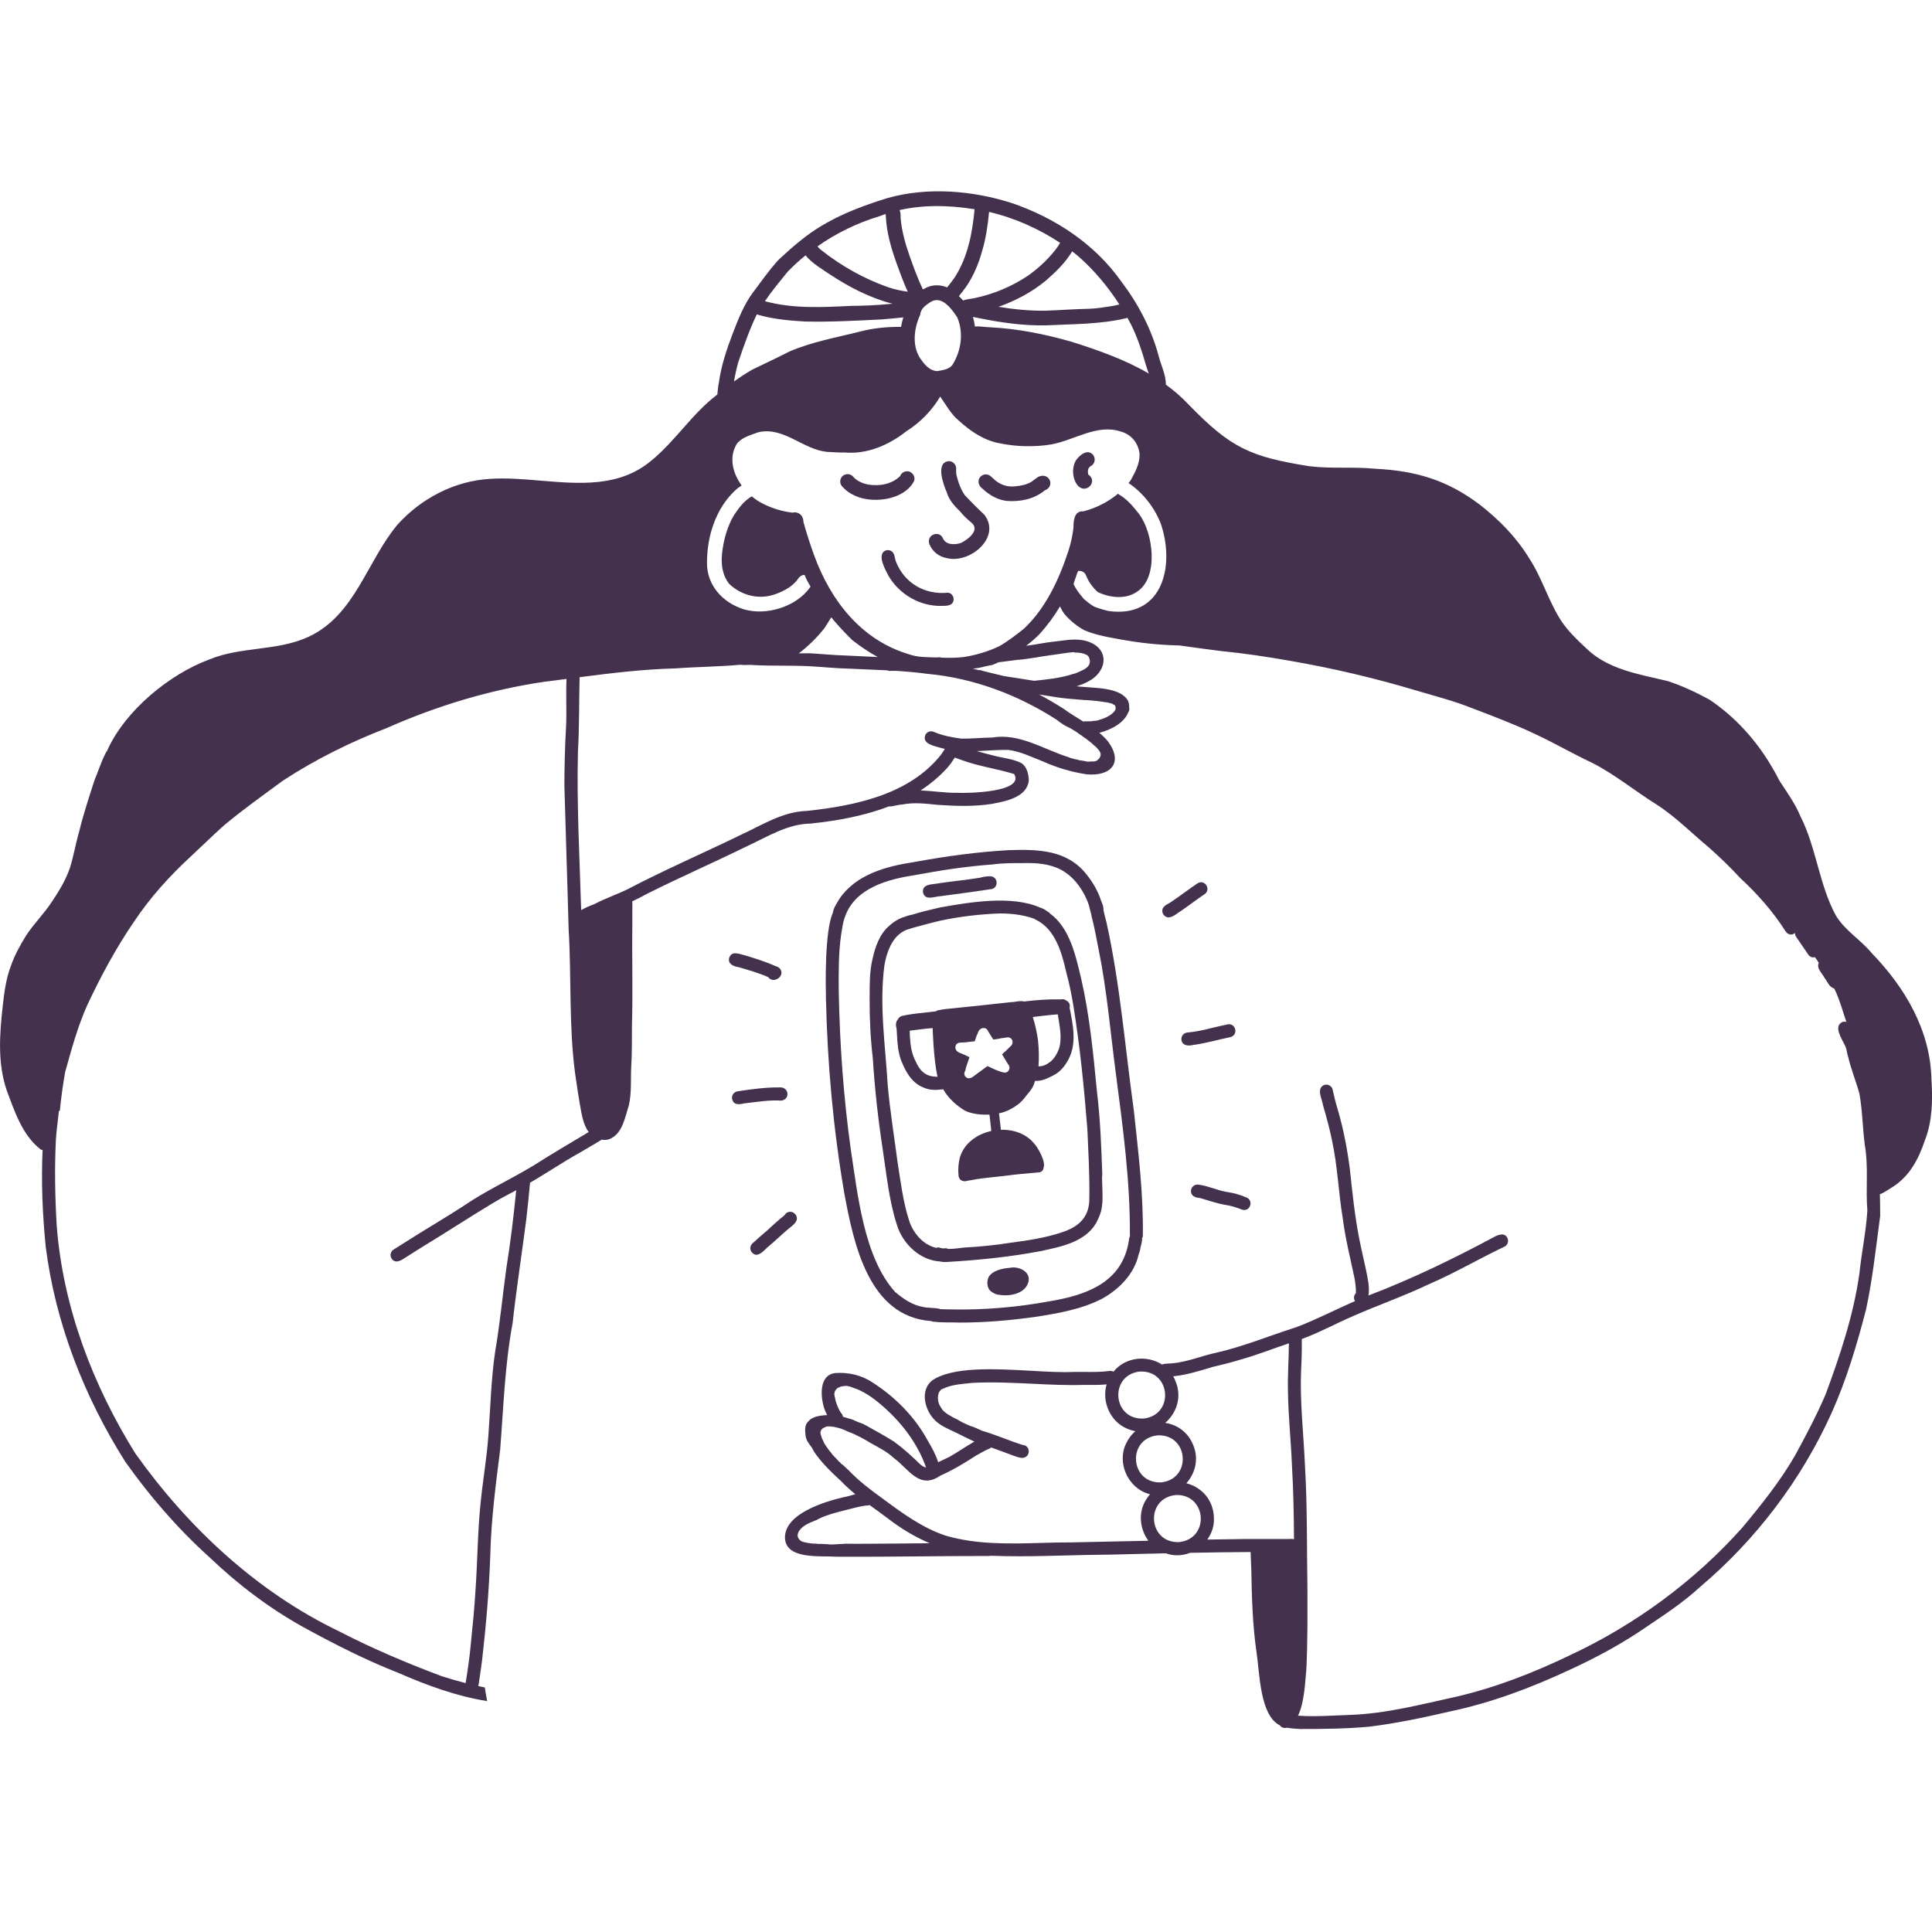 <svg width="148" height="148" viewBox="0 0 148 148" fill="none" xmlns="http://www.w3.org/2000/svg">
<g clip-path="url(#clip0_6310_74837)">
<path d="M98.674 117.894C98.565 117.898 98.455 117.902 98.349 117.894H95.441C94.454 117.905 93.468 117.92 92.482 117.938C92.811 117.485 93.008 116.933 92.993 116.345C92.99 114.895 92.025 113.916 90.882 113.623C91.587 112.838 91.872 111.68 91.356 110.584C90.947 109.659 90.132 109.13 89.259 108.998C90.111 108.271 90.549 107.066 90.074 105.867C90.019 105.714 89.95 105.568 89.873 105.432C90.896 105.33 91.897 105.016 92.88 104.716C93.614 104.548 94.341 104.366 95.061 104.143C96.321 103.788 97.487 103.321 98.736 102.904C98.729 104.121 98.634 105.334 98.663 106.55C98.685 108.465 98.897 110.372 98.97 112.286C99.083 114.157 99.113 116.031 99.127 117.909C98.981 117.88 98.824 117.887 98.674 117.894ZM90.323 118.132C87.933 118.227 87.685 114.774 90.063 114.526C90.096 114.526 90.125 114.522 90.158 114.522C92.456 114.526 92.672 117.883 90.323 118.132ZM87.973 118.029C86.011 118.073 84.05 118.117 82.088 118.154C81.332 118.15 80.568 118.172 79.804 118.194C77.324 118.263 74.821 118.333 72.432 117.635C70.602 117.021 69.052 115.863 67.518 114.727C66.638 114.098 65.757 113.415 65.008 112.63C64.866 112.498 64.723 112.363 64.581 112.231C64.559 112.217 64.537 112.199 64.515 112.184C64.519 112.188 64.519 112.188 64.519 112.188C64.497 112.173 64.475 112.155 64.453 112.14C64.438 112.129 64.424 112.115 64.409 112.1C64.398 112.085 64.387 112.071 64.38 112.052C64.376 112.052 64.376 112.049 64.373 112.045C64.373 112.045 64.369 112.041 64.365 112.038C64.34 112.016 64.314 111.99 64.285 111.968C64.27 111.957 64.256 111.946 64.241 111.936C64.226 111.921 64.212 111.906 64.201 111.888C64.197 111.881 64.19 111.873 64.183 111.866C64.183 111.866 64.183 111.862 64.183 111.859C64.164 111.844 64.15 111.833 64.131 111.815C64.117 111.8 64.102 111.778 64.088 111.764C64.062 111.738 64.036 111.709 64.011 111.68C64.011 111.68 64.011 111.68 64.007 111.68C63.967 111.636 63.923 111.596 63.883 111.552C63.883 111.552 63.883 111.552 63.879 111.552C63.868 111.537 63.854 111.523 63.839 111.504C63.839 111.508 63.843 111.508 63.843 111.508C63.781 111.442 63.722 111.373 63.671 111.296C63.539 111.143 63.419 110.986 63.313 110.821C63.273 110.766 63.233 110.712 63.2 110.65C63.196 110.642 63.192 110.639 63.192 110.631C63.181 110.628 63.174 110.62 63.17 110.613C63.152 110.595 63.145 110.569 63.134 110.547C63.138 110.551 63.138 110.555 63.141 110.558C63.13 110.54 63.119 110.522 63.112 110.5C63.105 110.485 63.101 110.474 63.097 110.46C63.094 110.449 63.087 110.441 63.083 110.434C63.083 110.427 63.079 110.419 63.079 110.416C63.054 110.372 63.035 110.324 63.013 110.281C63.01 110.277 63.006 110.27 63.002 110.266C62.988 110.24 62.977 110.211 62.966 110.186C62.955 110.164 62.951 110.142 62.948 110.123C62.944 110.116 62.944 110.112 62.944 110.109C62.904 109.996 62.867 109.886 62.842 109.765C62.845 109.765 62.853 109.769 62.86 109.769V109.765C62.856 109.747 62.849 109.725 62.849 109.703C62.849 109.681 62.856 109.659 62.864 109.641C62.875 109.608 62.889 109.575 62.911 109.546C62.911 109.543 62.911 109.543 62.911 109.543C62.911 109.539 62.915 109.539 62.915 109.539C62.915 109.539 62.915 109.535 62.918 109.535C62.922 109.524 62.929 109.513 62.937 109.502C62.948 109.488 62.962 109.473 62.98 109.466C62.98 109.462 62.98 109.462 62.98 109.462C62.984 109.462 62.984 109.462 62.984 109.462C62.984 109.459 62.988 109.459 62.988 109.455C63.046 109.393 63.116 109.356 63.196 109.338C63.211 109.327 63.222 109.32 63.236 109.312C63.276 109.287 63.328 109.279 63.375 109.272C63.463 109.265 63.547 109.269 63.635 109.276C63.671 109.279 63.711 109.287 63.748 109.29C63.788 109.294 63.832 109.294 63.872 109.301C63.96 109.316 64.051 109.338 64.139 109.364C64.135 109.364 64.135 109.36 64.135 109.36C64.179 109.371 64.219 109.382 64.263 109.393C64.259 109.393 64.259 109.393 64.259 109.393C64.31 109.404 64.358 109.415 64.405 109.433C64.478 109.459 64.548 109.488 64.621 109.517C64.716 109.557 64.811 109.594 64.902 109.645C64.909 109.648 64.917 109.652 64.924 109.656C65.589 109.89 66.221 110.251 66.813 110.609C67.383 110.924 67.967 111.223 68.446 111.669C69.626 112.531 70.419 114.153 72.034 113.039C72.962 112.637 73.915 112.06 74.774 111.501C75.04 111.355 75.307 111.201 75.581 111.062C75.705 111.011 75.833 110.956 75.943 110.887C76.494 111.081 77.042 111.289 77.591 111.493C77.824 111.574 78.069 111.68 78.314 111.68C78.964 111.665 78.971 110.712 78.325 110.686C77.302 110.361 76.268 109.904 75.227 109.601C75.062 109.528 74.898 109.455 74.734 109.378C74.719 109.371 74.701 109.364 74.682 109.356C74.65 109.342 74.617 109.327 74.58 109.316H74.584C74.547 109.305 74.514 109.294 74.478 109.283L74.471 109.279C74.471 109.279 74.471 109.279 74.474 109.279C74.419 109.261 74.365 109.243 74.306 109.225C74.266 109.206 74.222 109.188 74.182 109.17C74.149 109.155 74.116 109.144 74.083 109.13C74.058 109.115 74.032 109.104 74.007 109.09C73.948 109.064 73.893 109.035 73.831 109.013C73.835 109.013 73.842 109.013 73.846 109.016C73.791 108.995 73.74 108.965 73.689 108.94C73.667 108.929 73.641 108.918 73.619 108.907C73.594 108.892 73.568 108.878 73.546 108.859C73.543 108.859 73.539 108.856 73.535 108.856C73.488 108.83 73.44 108.808 73.4 108.779C73.389 108.772 73.382 108.764 73.371 108.757C73.356 108.75 73.342 108.742 73.327 108.735C73.298 108.721 73.269 108.706 73.239 108.695C73.206 108.68 73.177 108.666 73.148 108.647C73.152 108.647 73.155 108.651 73.159 108.655C73.115 108.629 73.071 108.607 73.027 108.585V108.582H73.024C73.002 108.578 72.984 108.571 72.973 108.556C72.962 108.552 72.951 108.545 72.94 108.538C72.918 108.527 72.9 108.516 72.881 108.501C72.856 108.487 72.826 108.472 72.805 108.454V108.457C72.783 108.443 72.757 108.432 72.731 108.417C72.71 108.406 72.688 108.395 72.669 108.381C72.651 108.37 72.633 108.363 72.618 108.352C72.6 108.341 72.589 108.33 72.574 108.319C72.549 108.297 72.516 108.278 72.487 108.257C72.457 108.235 72.432 108.213 72.399 108.191C72.37 108.173 72.341 108.147 72.315 108.118C72.289 108.092 72.26 108.07 72.238 108.041C72.216 108.019 72.194 107.994 72.176 107.968C72.154 107.935 72.136 107.902 72.114 107.869C72.096 107.844 72.078 107.811 72.059 107.782C72.041 107.756 72.026 107.73 72.012 107.701C72.004 107.683 71.993 107.672 71.983 107.657C71.972 107.635 71.961 107.614 71.953 107.592C71.946 107.577 71.939 107.566 71.935 107.551C71.924 107.533 71.92 107.515 71.917 107.493C71.917 107.489 71.913 107.489 71.913 107.489C71.909 107.464 71.898 107.438 71.895 107.413V107.409C71.891 107.409 71.891 107.405 71.891 107.405C71.884 107.38 71.876 107.354 71.873 107.325C71.869 107.296 71.866 107.27 71.862 107.241C71.862 107.226 71.855 107.215 71.855 107.204C71.855 107.19 71.855 107.175 71.851 107.161C71.851 107.157 71.851 107.157 71.851 107.157C71.851 107.142 71.847 107.131 71.847 107.117C71.847 107.102 71.847 107.084 71.847 107.066V107.08C71.851 107.025 71.851 106.971 71.862 106.919C71.862 106.923 71.862 106.927 71.858 106.93C71.862 106.916 71.862 106.901 71.866 106.887C71.869 106.876 71.873 106.865 71.873 106.854C71.873 106.857 71.873 106.857 71.873 106.861C71.876 106.846 71.876 106.832 71.88 106.817C71.884 106.803 71.888 106.788 71.895 106.773C71.898 106.751 71.906 106.733 71.913 106.711C71.913 106.711 71.913 106.711 71.913 106.708C71.913 106.708 71.913 106.704 71.917 106.7C71.92 106.682 71.924 106.664 71.935 106.645C71.942 106.631 71.953 106.62 71.964 106.609C71.972 106.598 71.983 106.587 71.99 106.576C71.993 106.576 71.993 106.576 71.993 106.576V106.572C72.004 106.558 72.015 106.543 72.03 106.525C72.037 106.51 72.045 106.496 72.056 106.485C72.067 106.47 72.078 106.455 72.092 106.448C72.103 106.441 72.11 106.437 72.121 106.434C72.121 106.434 72.125 106.434 72.125 106.43V106.434C72.132 106.426 72.143 106.423 72.154 106.423C72.162 106.412 72.172 106.408 72.183 106.401C72.194 106.397 72.205 106.393 72.216 106.39C72.227 106.382 72.238 106.375 72.253 106.371C72.267 106.368 72.278 106.364 72.293 106.36C72.297 106.36 72.304 106.36 72.311 106.357C72.936 106.039 73.948 105.999 74.5 105.933C76.016 105.856 77.525 105.926 79.037 105.999C80.367 106.065 81.701 106.13 83.034 106.09C83.611 106.09 84.196 106.108 84.773 106.05C84.382 107.361 85.047 108.911 86.351 109.444C86.556 109.535 86.764 109.597 86.969 109.638C86.687 109.879 86.454 110.186 86.278 110.555C85.526 112.038 86.402 113.985 87.995 114.438C88.028 114.449 88.061 114.46 88.094 114.467C87.97 114.61 87.853 114.771 87.751 114.95C87.177 115.929 87.327 117.16 87.973 118.029ZM65.607 118.263C65.381 118.256 65.158 118.256 64.931 118.256H64.763C64.694 118.263 64.628 118.271 64.559 118.274C64.475 118.278 64.387 118.274 64.303 118.285C64.307 118.281 64.31 118.281 64.314 118.281C64.281 118.285 64.248 118.289 64.212 118.289H64.15C64.12 118.292 64.095 118.296 64.066 118.3C64.036 118.3 64.007 118.3 63.978 118.303C63.941 118.307 63.905 118.311 63.868 118.311C63.843 118.311 63.817 118.311 63.792 118.311H63.806C63.744 118.314 63.686 118.314 63.623 118.314H63.616C63.569 118.314 63.521 118.307 63.474 118.3C63.456 118.3 63.437 118.296 63.419 118.296C63.408 118.296 63.393 118.292 63.382 118.292C63.371 118.289 63.357 118.289 63.346 118.289C63.32 118.285 63.291 118.285 63.266 118.285C63.266 118.285 63.262 118.285 63.262 118.281C63.244 118.285 63.225 118.285 63.211 118.285C63.174 118.289 63.141 118.285 63.108 118.281C63.065 118.281 63.021 118.278 62.977 118.274C62.944 118.274 62.911 118.27 62.878 118.267C62.871 118.267 62.86 118.267 62.853 118.267C62.798 118.27 62.743 118.278 62.688 118.27C62.663 118.27 62.637 118.267 62.615 118.263C62.571 118.26 62.528 118.252 62.484 118.249C62.392 118.245 62.294 118.252 62.199 118.238C62.177 118.238 62.155 118.23 62.133 118.23C62.115 118.227 62.096 118.227 62.078 118.223C62.031 118.219 61.987 118.212 61.943 118.205C61.863 118.197 61.786 118.176 61.709 118.157C61.669 118.15 61.629 118.143 61.589 118.135C61.548 118.124 61.508 118.117 61.468 118.099C61.464 118.095 61.457 118.091 61.45 118.088C61.439 118.084 61.42 118.077 61.41 118.07C61.399 118.066 61.388 118.059 61.377 118.051C61.366 118.044 61.355 118.04 61.344 118.033C61.325 118.022 61.311 118.011 61.296 117.996C61.289 117.993 61.285 117.989 61.278 117.989L61.285 117.986C61.271 117.971 61.256 117.96 61.242 117.945C61.231 117.927 61.216 117.909 61.201 117.891C61.201 117.887 61.198 117.883 61.194 117.88C61.183 117.865 61.169 117.854 61.161 117.836C61.15 117.817 61.143 117.799 61.136 117.777C61.128 117.763 61.125 117.748 61.117 117.733C61.11 117.712 61.11 117.686 61.106 117.664C61.103 117.627 61.099 117.591 61.106 117.558C61.114 117.514 61.125 117.478 61.136 117.438C61.15 117.397 61.165 117.357 61.187 117.321C61.22 117.262 61.263 117.211 61.307 117.16C61.333 117.131 61.358 117.098 61.388 117.069C61.41 117.047 61.435 117.028 61.461 117.006C61.494 116.981 61.526 116.948 61.559 116.922C61.592 116.904 61.621 116.882 61.651 116.864C61.647 116.864 61.643 116.868 61.64 116.871C61.684 116.842 61.727 116.813 61.771 116.787C61.793 116.773 61.815 116.762 61.837 116.751C61.859 116.74 61.881 116.729 61.903 116.718C61.903 116.718 61.903 116.718 61.906 116.718C61.939 116.7 61.976 116.681 62.009 116.667C62.005 116.667 62.001 116.67 61.998 116.674C62.038 116.652 62.078 116.63 62.122 116.616C62.162 116.597 62.206 116.583 62.246 116.564C62.301 116.546 62.356 116.521 62.411 116.495C62.444 116.477 62.48 116.466 62.52 116.458C62.593 116.418 62.666 116.378 62.739 116.338C63.357 116.042 64.018 115.87 64.679 115.706C65.231 115.574 65.779 115.399 66.342 115.333C66.437 115.34 66.528 115.326 66.612 115.293C67.12 115.662 67.635 116.024 68.132 116.407C69.078 117.131 70.119 117.748 71.219 118.219C69.348 118.238 67.478 118.256 65.607 118.263ZM63.912 106.77C63.912 106.755 63.919 106.74 63.927 106.726C63.927 106.704 63.927 106.686 63.93 106.667C63.934 106.638 63.945 106.609 63.956 106.58C63.967 106.558 63.982 106.536 63.996 106.51C64.011 106.492 64.029 106.474 64.044 106.452C64.062 106.43 64.08 106.404 64.099 106.386C64.12 106.36 64.146 106.342 64.171 106.324C64.219 106.291 64.274 106.28 64.329 106.258C64.332 106.258 64.332 106.254 64.34 106.251C64.351 106.244 64.365 106.236 64.38 106.229C64.398 106.218 64.424 106.214 64.445 106.211C64.489 106.2 64.533 106.196 64.581 106.192C64.581 106.192 64.581 106.192 64.584 106.192C64.588 106.189 64.588 106.189 64.592 106.189C64.614 106.185 64.632 106.178 64.654 106.178C64.668 106.174 64.687 106.174 64.701 106.17H64.705C64.709 106.17 64.712 106.17 64.712 106.17H64.709C64.742 106.167 64.771 106.163 64.8 106.163C64.84 106.163 64.88 106.17 64.917 106.174C64.968 106.181 65.016 106.192 65.067 106.207C65.147 106.225 65.224 106.258 65.3 106.287C65.315 106.291 65.33 106.298 65.344 106.306C66.119 106.543 66.82 107.04 67.438 107.559C68.979 108.859 70.269 110.5 70.941 112.418C70.77 112.392 70.602 112.268 70.474 112.158C69.853 111.545 69.195 110.956 68.493 110.438C67.763 109.985 67.017 109.568 66.269 109.155C66.199 109.122 66.13 109.086 66.06 109.053C66.053 109.049 66.046 109.049 66.038 109.046C65.973 109.024 65.911 108.998 65.845 108.976C65.805 108.962 65.768 108.947 65.731 108.936C65.68 108.918 65.633 108.896 65.582 108.87C65.549 108.856 65.509 108.841 65.472 108.823C65.45 108.812 65.425 108.797 65.403 108.786C65.377 108.775 65.352 108.764 65.326 108.757C65.297 108.746 65.268 108.731 65.235 108.721C65.231 108.721 65.231 108.721 65.231 108.721C65.205 108.713 65.183 108.71 65.158 108.702C65.129 108.695 65.096 108.684 65.067 108.673V108.677C65.045 108.669 65.023 108.662 65.001 108.655C65.004 108.655 65.008 108.658 65.012 108.658C64.986 108.651 64.957 108.644 64.928 108.637C64.884 108.622 64.837 108.607 64.793 108.593C64.796 108.596 64.8 108.596 64.804 108.596C64.789 108.593 64.767 108.585 64.752 108.582C64.756 108.582 64.76 108.585 64.763 108.585C64.742 108.578 64.716 108.571 64.69 108.563C64.687 108.56 64.687 108.56 64.687 108.56C64.683 108.56 64.679 108.56 64.679 108.56C64.665 108.556 64.65 108.556 64.639 108.552C64.621 108.549 64.606 108.542 64.592 108.531C64.584 108.527 64.577 108.527 64.57 108.523C64.559 108.425 64.515 108.322 64.424 108.238C64.212 107.909 64.036 107.504 63.971 107.095C63.963 107.084 63.963 107.073 63.963 107.058C63.952 107.044 63.945 107.029 63.941 107.007C63.934 106.985 63.938 106.967 63.938 106.941C63.927 106.908 63.919 106.872 63.912 106.839C63.905 106.813 63.908 106.792 63.912 106.77ZM88.945 113.558C86.556 113.653 86.304 110.204 88.678 109.955C88.715 109.952 88.748 109.952 88.777 109.952C91.075 109.952 91.291 113.309 88.945 113.558ZM87.338 105.063C87.367 105.063 87.396 105.063 87.425 105.063C89.731 105.063 89.935 108.428 87.586 108.669C85.197 108.761 84.956 105.305 87.338 105.063ZM87.261 39.383C86.885 38.882 86.468 38.393 85.957 38.031C85.851 37.962 85.741 37.896 85.635 37.827C84.872 38.466 83.955 38.922 82.994 39.171C82.811 39.153 82.669 39.197 82.563 39.281C82.245 39.5 82.241 40.077 82.227 40.461C82.153 41.063 82.026 41.666 81.832 42.243C81.123 44.388 80.119 46.573 78.453 48.147C77.843 48.637 77.218 49.119 76.538 49.51C75.669 49.916 74.73 50.197 73.78 50.339C73.225 50.398 72.688 50.405 72.136 50.38C72.067 50.358 71.993 50.35 71.92 50.35C71.855 50.35 71.789 50.358 71.723 50.365C71.033 50.339 70.32 50.365 69.663 50.131C66.005 49.053 63.66 46.058 62.381 42.58C62.071 41.725 61.786 40.859 61.548 39.982C61.548 39.869 61.526 39.755 61.483 39.657C61.38 39.354 61.011 39.182 60.712 39.273C59.871 39.171 59.064 38.919 58.319 38.521C58.07 38.389 57.826 38.221 57.595 38.024C57.091 38.301 56.704 38.765 56.383 39.237C56.2 39.485 56.054 39.755 55.929 40.037C55.707 40.526 55.55 41.045 55.44 41.575C55.418 41.684 55.4 41.798 55.382 41.907C55.37 41.947 55.367 41.988 55.36 42.028C55.319 42.287 55.294 42.55 55.286 42.81C55.283 43.087 55.305 43.361 55.356 43.624C55.44 44.023 55.597 44.403 55.871 44.739C55.992 44.852 56.116 44.958 56.247 45.049C56.507 45.239 56.792 45.389 57.088 45.499C57.537 45.667 58.012 45.736 58.487 45.707C58.49 45.707 58.49 45.707 58.49 45.707C58.512 45.707 58.531 45.703 58.549 45.7C58.849 45.674 59.145 45.612 59.433 45.502C59.605 45.44 59.773 45.371 59.941 45.29C60.27 45.133 60.58 44.936 60.84 44.684C60.971 44.56 61.088 44.421 61.187 44.264C61.256 44.183 61.329 44.125 61.406 44.088C61.483 44.052 61.559 44.037 61.636 44.041C61.753 44.355 61.917 44.647 62.093 44.936C62.078 44.965 62.056 44.991 62.034 45.016C61.903 45.203 61.749 45.374 61.581 45.535C61.081 46.01 60.438 46.372 59.751 46.591C59.291 46.737 58.812 46.825 58.341 46.839C58.103 46.847 57.869 46.839 57.639 46.81C57.409 46.781 57.186 46.737 56.967 46.671C56.163 46.419 55.458 45.959 54.954 45.349C54.45 44.735 54.15 43.968 54.158 43.098C54.158 42.572 54.205 42.042 54.296 41.516C54.344 41.253 54.402 40.994 54.472 40.735C54.83 39.452 55.495 38.261 56.518 37.392C56.576 37.352 56.642 37.304 56.704 37.264C56.74 37.235 56.777 37.213 56.814 37.187C56.13 36.245 55.82 35.053 56.43 34.02C56.814 33.497 57.519 33.322 58.103 33.11C60.054 32.668 61.508 34.443 63.361 34.615C63.664 34.622 64.212 34.681 64.716 34.663C66.426 34.816 68.099 34.089 69.421 33.044C70.503 32.361 71.38 31.462 72.026 30.377C72.048 30.414 72.07 30.45 72.096 30.487C72.509 31.075 72.848 31.718 73.411 32.186C74.299 33.004 75.355 33.738 76.575 33.958C77.875 34.224 79.242 34.257 80.553 34.041C82.289 33.727 84.031 32.456 85.851 33.055C86.669 33.282 87.199 33.932 87.297 34.772C87.319 35.517 86.95 36.197 86.592 36.829C86.545 36.888 86.501 36.95 86.45 37.004C87.564 37.75 88.445 38.882 88.927 40.128C89.95 43.157 89.175 46.861 85.686 46.861C85.438 46.861 85.175 46.843 84.897 46.803C84.532 46.712 84.167 46.609 83.816 46.47C83.531 46.306 83.279 46.101 83.027 45.886C82.903 45.74 82.786 45.586 82.669 45.44C82.534 45.258 82.351 45.002 82.238 44.739C82.307 44.523 82.369 44.319 82.427 44.176C82.457 44.092 82.501 43.928 82.555 43.829C82.566 43.8 82.577 43.77 82.585 43.741C82.811 43.705 83.052 43.803 83.165 44.012C83.367 44.534 83.692 45.002 84.115 45.371C85.058 45.794 86.231 45.937 87.111 45.323C88.795 44.216 88.339 40.797 87.261 39.383ZM80.615 50.171C80.619 50.171 80.623 50.171 80.63 50.171C80.652 50.168 80.674 50.164 80.7 50.164C80.732 50.157 80.769 50.153 80.802 50.146C80.853 50.138 80.9 50.131 80.952 50.124C80.995 50.117 81.039 50.109 81.083 50.105C81.174 50.095 81.266 50.084 81.353 50.065C81.427 50.051 81.5 50.043 81.573 50.036C81.617 50.029 81.657 50.025 81.701 50.018C81.741 50.011 81.777 50.003 81.817 50C81.92 49.985 82.022 49.974 82.124 49.967C82.175 49.963 82.227 49.956 82.278 49.959C82.3 49.963 82.322 49.974 82.336 49.989H82.347C82.661 49.989 82.954 50.025 83.173 50.135C83.177 50.135 83.184 50.138 83.187 50.138C83.224 50.153 83.257 50.171 83.286 50.197C83.323 50.222 83.352 50.259 83.381 50.292C83.396 50.31 83.41 50.332 83.421 50.35C83.425 50.369 83.432 50.387 83.436 50.401C83.436 50.401 83.436 50.398 83.436 50.394C83.447 50.431 83.454 50.464 83.465 50.496C83.472 50.518 83.48 50.54 83.483 50.562C83.487 50.584 83.487 50.606 83.487 50.632C83.487 50.646 83.487 50.664 83.487 50.683C83.487 50.705 83.487 50.727 83.483 50.748C83.48 50.778 83.472 50.811 83.465 50.84C83.451 50.88 83.436 50.92 83.41 50.953C83.388 50.986 83.367 51.015 83.341 51.048C83.253 51.15 83.14 51.231 83.023 51.293C82.939 51.333 82.855 51.377 82.771 51.413C82.683 51.454 82.599 51.494 82.512 51.53C82.42 51.574 82.322 51.6 82.223 51.622C81.262 51.954 80.009 52.071 79.213 52.151C78.438 52.035 77.667 51.907 76.893 51.786C76.352 51.666 75.815 51.516 75.274 51.392C75.205 51.355 75.132 51.337 75.059 51.337C75.037 51.337 75.019 51.337 74.996 51.34C74.839 51.297 74.682 51.264 74.522 51.223C74.62 51.212 74.719 51.198 74.814 51.187C74.807 51.187 74.799 51.191 74.792 51.191C74.902 51.176 75.004 51.158 75.11 51.136C75.212 51.11 75.318 51.085 75.42 51.059C75.629 51.008 75.844 50.979 76.052 50.928C76.202 50.869 76.345 50.796 76.494 50.734C76.966 50.672 77.441 50.61 77.912 50.551C78.825 50.486 79.713 50.288 80.615 50.171ZM82.734 53.598H82.738C82.793 53.602 82.851 53.602 82.906 53.609C82.935 53.613 82.968 53.62 82.998 53.624C83.045 53.627 83.093 53.627 83.136 53.627H83.155C83.165 53.627 83.18 53.631 83.191 53.631C83.228 53.631 83.26 53.631 83.297 53.635C83.337 53.638 83.381 53.638 83.421 53.646C83.421 53.646 83.421 53.646 83.418 53.646C83.469 53.649 83.524 53.653 83.575 53.657C83.571 53.657 83.567 53.657 83.564 53.657C83.589 53.66 83.615 53.66 83.641 53.66C83.677 53.664 83.706 53.671 83.739 53.675C83.743 53.675 83.743 53.675 83.746 53.675C83.783 53.678 83.82 53.682 83.86 53.686C83.874 53.69 83.889 53.69 83.907 53.69V53.686C84.137 53.715 84.397 53.741 84.649 53.788C84.66 53.788 84.674 53.788 84.685 53.788C84.733 53.792 84.777 53.795 84.82 53.806C84.846 53.814 84.872 53.821 84.901 53.825C84.923 53.832 84.948 53.839 84.974 53.847C84.985 53.85 84.999 53.854 85.014 53.858C85.014 53.858 85.018 53.858 85.018 53.861V53.858C85.018 53.861 85.018 53.861 85.018 53.861C85.04 53.861 85.062 53.868 85.08 53.872C85.12 53.883 85.16 53.89 85.201 53.909C85.222 53.916 85.244 53.934 85.263 53.953C85.266 53.953 85.266 53.953 85.266 53.953C85.314 53.978 85.372 53.993 85.409 54.037C85.442 54.077 85.453 54.132 85.456 54.179C85.456 54.183 85.456 54.183 85.456 54.186V54.183C85.456 54.186 85.456 54.186 85.456 54.19C85.456 54.186 85.456 54.186 85.456 54.186C85.463 54.216 85.471 54.241 85.467 54.27C85.463 54.314 85.449 54.358 85.427 54.395C85.409 54.431 85.39 54.468 85.361 54.497C85.332 54.53 85.303 54.559 85.27 54.592C85.153 54.709 85.018 54.804 84.872 54.88C84.828 54.906 84.784 54.932 84.737 54.954C84.689 54.975 84.638 54.994 84.59 55.016C84.546 55.034 84.499 55.052 84.455 55.067C84.404 55.085 84.353 55.1 84.302 55.114C84.243 55.133 84.192 55.154 84.137 55.173C84.094 55.187 84.053 55.198 84.01 55.206C83.947 55.217 83.885 55.217 83.827 55.217H83.838C83.823 55.217 83.812 55.22 83.798 55.22C83.761 55.228 83.728 55.235 83.692 55.239C83.692 55.239 83.692 55.239 83.688 55.239C83.677 55.242 83.662 55.246 83.651 55.246C83.644 55.246 83.641 55.246 83.633 55.246C83.494 55.26 83.352 55.264 83.206 55.257C83.129 55.253 83.056 55.26 82.994 55.279C82.486 54.961 81.971 54.658 81.489 54.303C80.875 53.912 80.246 53.543 79.6 53.204C80.035 53.266 80.469 53.331 80.9 53.408C81.51 53.499 82.121 53.554 82.734 53.598ZM61.19 50.051C61.921 49.495 62.582 48.845 63.152 48.125C63.247 47.976 63.459 47.658 63.678 47.289C64.175 47.903 64.723 48.476 65.282 49.031C65.9 49.51 66.553 49.956 67.237 50.332C66.422 50.292 65.604 50.252 64.785 50.215C63.861 50.19 62.944 50.095 62.02 50.043C61.855 50.043 61.691 50.043 61.526 50.047C61.413 50.051 61.3 50.047 61.19 50.051ZM84.254 57.584C84.272 57.62 84.284 57.657 84.298 57.694C84.302 57.708 84.305 57.723 84.309 57.737C84.313 57.748 84.316 57.763 84.316 57.778C84.32 57.803 84.316 57.825 84.313 57.847C84.305 57.887 84.291 57.931 84.276 57.971C84.261 58.011 84.24 58.052 84.214 58.084C84.185 58.132 84.141 58.169 84.097 58.201C84.09 58.209 84.082 58.212 84.079 58.22C84.057 58.238 84.035 58.26 84.006 58.275C83.987 58.285 83.973 58.289 83.958 58.296C83.925 58.307 83.896 58.318 83.863 58.326C83.827 58.333 83.787 58.333 83.746 58.333C83.721 58.329 83.692 58.333 83.666 58.333C83.633 58.333 83.6 58.333 83.567 58.333C83.564 58.333 83.556 58.333 83.553 58.333C83.538 58.333 83.52 58.333 83.505 58.333C83.469 58.337 83.432 58.344 83.396 58.348C83.385 58.348 83.374 58.348 83.359 58.348C83.326 58.348 83.29 58.344 83.257 58.34H83.264C83.195 58.329 83.129 58.315 83.063 58.296C83.027 58.289 82.99 58.282 82.95 58.275C82.954 58.275 82.957 58.275 82.961 58.275C82.954 58.275 82.954 58.275 82.95 58.275H82.946C82.877 58.264 82.808 58.256 82.734 58.245C82.709 58.238 82.683 58.234 82.658 58.231C82.614 58.223 82.57 58.205 82.53 58.191C82.515 58.187 82.501 58.183 82.486 58.183C82.45 58.176 82.413 58.172 82.376 58.165C82.325 58.154 82.278 58.139 82.227 58.125C82.179 58.11 82.132 58.099 82.084 58.088C82.037 58.074 81.993 58.059 81.945 58.044C81.909 58.026 81.872 58.011 81.836 57.997C79.896 57.387 78.095 56.145 75.998 56.499C75.201 56.503 74.408 56.601 73.616 56.579C72.925 56.488 72.235 56.356 71.584 56.086C71.347 55.958 71.044 56.024 70.905 56.265C70.569 56.967 71.548 57.138 72.03 57.281C72.14 57.31 72.249 57.336 72.359 57.365C72.359 57.376 72.359 57.39 72.359 57.405C72.271 57.54 72.187 57.679 72.092 57.807C69.666 60.868 65.531 61.716 61.841 62.118C59.963 62.162 58.348 63.221 56.686 63.985C53.803 65.388 50.844 66.663 48.002 68.157C47.194 68.537 46.347 68.833 45.554 69.249C45.547 69.253 45.539 69.257 45.528 69.26C45.185 69.388 44.841 69.534 44.52 69.717C44.399 65.658 44.169 61.548 44.275 57.515C44.385 55.648 44.352 53.755 44.399 51.877C46.843 51.56 49.284 51.264 51.768 51.202C53.401 51.077 55.075 51.077 56.722 50.92C56.898 50.953 57.084 50.946 57.267 50.938C57.42 50.935 57.574 50.928 57.723 50.946C59.163 51.03 60.606 50.96 62.045 51.037C63.035 51.092 64.022 51.198 65.012 51.22C65.998 51.271 66.985 51.3 67.967 51.351C68.062 51.395 68.172 51.41 68.278 51.388C68.388 51.384 68.493 51.388 68.603 51.388C69.418 51.439 70.229 51.508 71.036 51.618C74.576 51.943 77.963 53.218 80.952 55.14C81.109 55.271 81.299 55.407 81.514 55.542C81.551 55.56 81.587 55.578 81.624 55.6L81.627 55.604C81.693 55.637 81.759 55.67 81.825 55.703C81.891 55.735 81.956 55.768 82.022 55.801C82.088 55.838 82.15 55.878 82.212 55.918C82.256 55.947 82.3 55.973 82.347 55.998C82.398 56.028 82.45 56.064 82.501 56.101C82.548 56.134 82.596 56.166 82.639 56.199C82.68 56.229 82.716 56.258 82.753 56.287C82.778 56.302 82.804 56.313 82.829 56.327C82.866 56.356 82.906 56.386 82.943 56.415C82.968 56.433 82.994 56.452 83.019 56.47C83.315 56.671 83.589 56.879 83.82 57.109C83.823 57.113 83.83 57.116 83.838 57.12C83.874 57.153 83.915 57.182 83.951 57.215C84.02 57.284 84.086 57.354 84.145 57.431C84.17 57.46 84.192 57.485 84.21 57.518C84.229 57.536 84.243 57.562 84.254 57.584ZM77.689 59.294C78.522 60.7 74.091 60.777 73.312 60.733C72.381 60.744 71.449 60.587 70.521 60.551C71.255 60.072 71.935 59.509 72.545 58.844C72.772 58.596 72.958 58.315 73.141 58.033C73.323 58.103 73.502 58.158 73.634 58.212C74.949 58.702 76.356 58.885 77.689 59.294ZM40.907 89.263C39.109 90.355 37.184 91.224 35.445 92.423C34.144 93.263 32.807 94.049 31.496 94.874C31.05 95.152 30.615 95.444 30.166 95.711C29.932 95.85 29.848 96.16 29.987 96.394C30.275 96.862 30.758 96.54 31.094 96.314C31.529 96.043 31.952 95.762 32.391 95.495C34.181 94.41 35.934 93.259 37.732 92.178C38.324 91.82 38.934 91.498 39.544 91.177C39.35 93.175 39.106 95.174 38.788 97.157C38.492 99.291 38.295 101.436 37.929 103.555C37.619 105.67 37.571 107.811 37.414 109.941C37.294 111.705 36.976 113.448 36.808 115.209C36.588 117.375 36.581 119.556 36.431 121.73C36.351 123.13 36.205 124.58 36.062 125.983C35.975 126.969 35.825 127.956 35.668 128.935C35.043 128.77 34.422 128.591 33.808 128.394C31.163 127.4 28.485 126.268 25.968 124.964C19.68 121.942 14.401 117.01 10.375 111.351C7.102 106.105 4.829 100.124 4.347 93.928C4.216 91.729 4.172 89.522 4.281 87.323C4.322 86.577 4.439 85.836 4.515 85.098C4.534 85.094 4.552 85.094 4.57 85.09C4.574 85.09 4.581 85.09 4.585 85.09C4.68 84.097 4.815 83.11 4.99 82.127C5.472 80.396 5.947 78.646 6.682 77.002C7.719 74.795 8.877 72.629 10.262 70.612C11.493 68.76 12.988 67.108 14.621 65.603C15.464 64.821 16.287 64.01 17.145 63.239C18.606 62.019 20.159 60.916 21.694 59.787C24.171 58.172 26.834 56.85 29.592 55.786C33.435 54.084 37.476 52.853 41.641 52.235C42.229 52.162 42.814 52.086 43.398 52.009C43.34 53.28 43.428 54.566 43.355 55.838C43.27 57.233 43.241 58.749 43.234 60.163C43.333 63.831 43.464 67.492 43.559 71.16C43.782 74.839 43.57 78.543 44.052 82.204C44.198 83.213 44.345 84.228 44.535 85.229C44.63 85.722 44.761 86.212 45.039 86.639C45.057 86.665 45.083 86.687 45.105 86.713C43.705 87.556 42.284 88.382 40.907 89.263ZM56.558 27.736C56.971 26.519 57.413 25.248 57.975 24.082C58.089 24.119 58.202 24.148 58.304 24.177C59.407 24.466 60.555 24.568 61.691 24.63C63.635 24.674 65.589 24.565 67.529 24.47C68.084 24.419 68.647 24.378 69.199 24.313C69.126 24.55 69.067 24.795 69.023 25.04C67.978 25.032 66.933 25.127 65.918 25.39C64.088 25.854 62.191 26.183 60.456 26.936C59.524 27.414 58.578 27.853 57.639 28.309C57.153 28.587 56.682 28.898 56.229 29.223C56.313 28.722 56.419 28.222 56.558 27.736ZM60.339 20.813C60.774 20.367 61.231 19.947 61.713 19.559C62.144 20.14 63.145 20.725 63.583 21.028C65.056 21.996 66.659 22.833 68.373 23.268C68.322 23.271 68.271 23.275 68.219 23.279C67.207 23.381 66.195 23.425 65.176 23.432C62.992 23.542 60.723 23.659 58.596 23.074C59.13 22.285 59.744 21.547 60.339 20.813ZM67.383 16.56C67.536 16.502 67.69 16.443 67.847 16.392C67.843 16.447 67.847 16.502 67.858 16.553C67.913 17.784 68.256 18.982 68.669 20.133C68.939 20.878 69.206 21.624 69.535 22.347C69.045 22.274 68.559 22.179 68.088 22.022C66.217 21.372 64.424 20.367 62.871 19.125C62.772 19.059 62.696 18.964 62.626 18.869C64.073 17.853 65.68 17.072 67.383 16.56ZM71.793 15.786C72.651 15.786 73.513 15.859 74.365 15.986C74.46 15.997 74.558 16.012 74.657 16.027C74.489 17.839 74.138 19.698 73.137 21.247C72.954 21.51 72.757 21.766 72.556 22.015C72.067 21.814 71.504 21.792 71.014 22.011C70.912 22.058 70.802 22.113 70.697 22.172C70.317 21.375 70.01 20.539 69.714 19.706C69.367 18.727 69.078 17.726 68.99 16.688C69.001 16.487 68.987 16.268 68.91 16.092C69.856 15.88 70.824 15.786 71.793 15.786ZM73.016 27.86C72.775 28.302 72.253 28.339 71.807 28.43C71.171 28.404 70.762 27.856 70.441 27.37C69.853 26.388 70.035 25.102 70.492 24.112C70.528 23.651 70.886 23.399 71.252 23.154C71.427 23.038 71.599 22.99 71.763 22.99C72.428 22.99 72.991 23.797 73.338 24.327C73.817 25.474 73.641 26.804 73.016 27.86ZM75.767 16.235C77.671 16.673 79.567 17.517 81.207 18.599C81.153 18.686 81.105 18.774 81.054 18.858C80.433 19.731 79.644 20.477 78.774 21.101C77.536 21.938 76.14 22.522 74.679 22.833C74.419 22.891 74.054 22.91 73.78 23.019C73.678 22.906 73.572 22.793 73.459 22.687C73.546 22.57 73.63 22.453 73.722 22.354C74.441 21.452 74.912 20.381 75.223 19.274C75.523 18.288 75.669 17.262 75.767 16.235ZM82.519 19.559C83.776 20.645 84.85 21.927 85.749 23.323C85.529 23.37 85.306 23.436 85.12 23.454C84.634 23.534 84.075 23.622 83.505 23.651C82.365 23.673 81.226 23.761 80.082 23.801C78.895 23.819 77.682 23.699 76.487 23.502C77.791 23.049 79.026 22.387 80.097 21.514C80.857 20.853 81.613 20.129 82.132 19.256C82.263 19.359 82.391 19.457 82.519 19.559ZM86.26 24.378C86.296 24.371 86.329 24.36 86.362 24.342C86.465 24.528 86.567 24.714 86.665 24.901C87.14 25.884 87.455 26.815 87.761 27.893C87.831 28.134 87.919 28.372 87.999 28.613C86.161 27.542 84.104 26.815 82.081 26.179C80.053 25.599 77.989 25.182 75.877 25.073C75.746 25.073 75.585 25.054 75.413 25.04C75.172 25.014 74.909 24.988 74.682 25.014C74.66 24.835 74.624 24.656 74.584 24.477C74.569 24.411 74.551 24.345 74.529 24.28C74.697 24.313 74.865 24.345 75.033 24.378C76.714 24.718 78.42 24.959 80.141 24.923C82.183 24.82 84.251 24.853 86.26 24.378ZM147.958 82.683C147.874 78.938 145.953 75.676 143.406 73.038C142.559 72.004 141.353 71.306 140.641 70.144C139.351 67.784 139.146 64.949 137.923 62.534C137.517 61.563 136.9 60.704 136.326 59.827C136.147 59.473 135.957 59.126 135.756 58.79C134.569 56.74 132.91 54.895 130.934 53.584C129.914 53.032 128.848 52.528 127.744 52.17C125.534 51.64 123.126 51.286 121.453 49.605C120.788 48.991 120.134 48.355 119.626 47.603C118.622 46.083 118.143 44.282 117.138 42.762C116.152 41.144 114.844 39.818 113.343 38.648C110.844 36.763 108.447 36.066 105.353 35.908C103.657 35.74 101.948 35.927 100.26 35.708C95.766 34.991 94.268 34.301 91.072 31.009C90.531 30.432 89.939 29.921 89.311 29.464C89.311 29.449 89.311 29.438 89.311 29.427C89.3 28.664 88.927 27.962 88.748 27.232C88.193 25.178 87.188 23.268 85.902 21.573C83.863 18.683 80.831 16.692 77.51 15.555C74.5 14.591 71.055 14.306 67.978 15.175C65.666 15.884 63.335 16.808 61.424 18.35C60.792 18.843 60.262 19.333 59.656 19.885C58.933 20.67 58.326 21.551 57.683 22.402C56.982 23.341 56.554 24.448 56.134 25.536C55.67 26.768 55.254 27.97 55.071 29.303C54.998 29.606 54.994 29.917 54.95 30.224C53.01 31.689 51.728 33.808 49.839 35.331C47.421 37.322 44.414 37.07 41.44 36.822C40.118 36.709 38.802 36.599 37.546 36.683C34.831 36.833 32.255 38.181 30.447 40.194C28.105 42.992 27.21 47.106 23.659 48.772C21.262 49.894 18.486 49.506 16.042 50.515C13.017 51.629 9.612 54.395 8.223 57.471C8.223 57.474 8.223 57.478 8.223 57.485C8.165 57.569 8.114 57.657 8.066 57.745C7.738 58.399 7.518 59.096 7.237 59.772C6.821 61.066 6.393 62.352 6.072 63.674C5.798 64.602 5.648 65.563 5.356 66.487C5.034 67.423 4.519 68.27 3.967 69.088C3.408 69.958 2.579 70.773 2.005 71.66C1.541 72.409 1.11 73.188 0.822 74.024C0.445 75.025 0.318 76.092 0.201 77.148C-0.037 79.263 -0.183 81.463 0.508 83.508C1.118 85.138 1.709 86.972 3.134 88.068C3.175 88.086 3.218 88.079 3.262 88.086C3.149 90.559 3.259 93.051 3.503 95.51C4.245 101.359 6.448 106.992 9.59 111.965C11.468 114.617 13.609 117.094 16.027 119.275C18.205 121.358 20.612 123.188 23.25 124.653C25.61 125.946 28.018 127.17 30.524 128.153C32.701 129.103 34.955 129.936 37.319 130.312C37.25 129.965 37.191 129.618 37.14 129.267C36.968 129.238 36.804 129.19 36.636 129.154C36.676 129.015 36.694 128.865 36.709 128.734C36.793 128.211 36.862 127.685 36.932 127.163C37.242 124.467 37.465 121.807 37.56 119.085C37.626 116.389 37.977 113.715 38.316 111.044C38.569 107.811 38.671 104.567 39.266 101.37C39.562 98.714 39.971 96.069 40.315 93.416C40.421 92.478 40.52 91.539 40.603 90.6C41.904 89.851 43.143 89.003 44.454 88.276C45.002 87.955 45.554 87.633 46.098 87.301C46.164 87.308 46.226 87.326 46.292 87.326C46.471 87.326 46.646 87.29 46.811 87.206C47.717 86.734 47.877 85.565 48.173 84.678C48.404 83.673 48.297 82.635 48.36 81.612C48.425 80.593 48.396 79.574 48.411 78.555C48.487 75.99 48.404 73.421 48.44 70.857V69.567C48.444 69.403 48.451 69.216 48.429 69.048C48.831 68.858 49.229 68.657 49.62 68.442C52.137 67.181 54.727 66.049 57.259 64.807C58.794 64.098 60.343 63.108 62.096 63.09C64.099 62.878 66.177 62.512 68.081 61.778C68.395 61.796 68.793 61.632 69.1 61.632C69.995 61.449 70.901 61.559 71.803 61.654C73.195 61.749 74.602 61.8 75.983 61.581C77.042 61.38 78.654 61.088 78.811 59.802C78.807 59.319 78.668 58.735 78.241 58.457C77.62 58.139 76.907 58.081 76.239 57.913C75.767 57.796 75.296 57.675 74.832 57.54C75.632 57.5 76.432 57.438 77.232 57.445C78.168 57.558 79.026 57.993 79.896 58.329C80.955 58.804 82.07 59.14 83.217 59.312C85.091 59.502 86.085 58.428 84.872 56.788C84.671 56.55 84.448 56.334 84.214 56.137C85.142 55.903 86.139 55.344 86.421 54.581C86.512 54.457 86.53 54.318 86.501 54.19C86.508 54.026 86.479 53.858 86.413 53.682C85.829 52.637 83.823 52.714 82.764 52.601C82.669 52.593 82.57 52.586 82.471 52.575C82.764 52.48 83.045 52.367 83.319 52.228C84.857 51.465 85.047 49.66 83.253 49.115C82.442 48.874 81.627 49.053 80.791 49.145C80.056 49.218 79.34 49.382 78.61 49.47C78.964 49.196 79.308 48.907 79.629 48.582C80.228 47.924 80.751 47.208 81.2 46.452C81.324 46.693 81.438 46.942 81.635 47.143C82.044 47.599 82.53 47.99 83.074 48.282C83.425 48.429 83.787 48.545 84.156 48.641C84.663 48.772 85.189 48.867 85.708 48.958C87.243 49.247 88.792 49.415 90.348 49.444C91.408 49.59 92.467 49.744 93.534 49.872C95.32 50.047 97.096 50.317 98.864 50.628C102.127 51.194 105.353 51.954 108.531 52.908C109.934 53.328 111.315 53.671 112.689 54.219C114.344 54.848 115.999 55.472 117.602 56.232C119.086 56.923 120.503 57.752 121.983 58.446C123.656 59.29 125.234 60.587 126.864 61.606C128.34 62.542 129.571 63.813 130.915 64.924C131.745 65.665 132.552 66.436 133.305 67.258C134.62 68.468 135.822 69.83 136.783 71.343C136.9 71.522 137.053 71.591 137.203 71.591C137.316 71.591 137.418 71.54 137.506 71.467C137.502 71.566 137.528 71.668 137.597 71.774C137.912 72.216 138.204 72.68 138.522 73.126C138.664 73.323 138.861 73.37 139.037 73.323C139.139 73.465 139.234 73.608 139.329 73.754C139.128 74.17 139.578 74.55 139.76 74.897C139.976 75.171 140.1 75.566 140.443 75.701C140.465 75.709 140.484 75.712 140.506 75.716C140.571 75.844 140.63 75.975 140.692 76.107C140.834 76.45 140.951 76.801 141.072 77.148C141.189 77.491 141.28 77.838 141.404 78.178C141.415 78.211 141.426 78.248 141.441 78.284C141.364 78.266 141.28 78.255 141.167 78.277C140.407 78.587 141.09 79.574 141.328 80.082C141.481 80.356 141.477 80.695 141.587 80.991C141.806 81.938 142.182 82.833 142.438 83.768C142.676 85.079 142.679 86.42 142.858 87.739C143.143 89.387 142.909 91.071 143.048 92.73C142.95 94.348 142.606 95.945 142.438 97.559C141.996 100.72 140.959 103.821 139.852 106.813C139.176 108.395 138.365 109.919 137.546 111.431C136.425 113.397 134.919 115.289 133.451 117.043C129.786 121.146 125.201 124.503 120.207 126.827C117.445 128.153 114.574 129.271 111.585 129.969C108.904 130.553 106.237 131.266 103.475 131.368C102.127 131.415 100.789 131.521 99.434 131.43C99.942 130.403 99.989 128.657 100.07 127.908C100.176 125.807 100.157 123.699 100.154 121.595C100.103 118.497 100.15 115.395 99.968 112.301C99.865 109.849 99.566 107.394 99.671 104.932C99.719 104.146 99.73 103.361 99.723 102.576C101.089 102.075 102.368 101.366 103.705 100.796C105.594 99.967 107.548 99.284 109.415 98.396C111.403 97.545 113.266 96.442 115.22 95.513C115.476 95.415 115.589 95.101 115.487 94.86C115.272 94.37 114.734 94.597 114.387 94.794C111.297 96.452 108.129 97.983 104.845 99.236C104.841 99.236 104.837 99.24 104.834 99.24C104.885 98.897 104.859 98.506 104.823 98.257C104.64 97.103 104.33 95.974 104.11 94.823C103.774 93.084 103.592 91.319 103.405 89.558C103.208 88.017 102.912 86.479 102.474 84.984C102.32 84.48 102.192 83.969 102.083 83.454C102.024 83.187 101.721 83.034 101.469 83.103C100.793 83.355 101.279 84.177 101.352 84.678C101.608 85.562 101.856 86.45 102.035 87.352C102.466 89.306 102.532 91.349 102.861 93.325C103.058 94.871 103.438 96.379 103.76 97.903C103.825 98.286 103.884 98.674 103.866 99.065C103.804 99.123 103.76 99.196 103.738 99.28C103.698 99.419 103.73 99.558 103.8 99.671C102.269 100.332 100.793 101.114 99.23 101.695C99.208 101.702 99.186 101.71 99.164 101.717C99.105 101.724 99.05 101.743 98.999 101.768C97.074 102.389 95.273 103.134 93.263 103.602C92.076 103.847 90.944 104.351 89.723 104.442C89.493 104.461 89.219 104.446 89.018 104.53C87.875 103.792 86.227 103.938 85.299 105.074C85.23 105.038 85.153 105.016 85.069 105.016C84.389 105.107 83.703 105.104 83.019 105.096C82.756 105.096 82.497 105.093 82.234 105.096C81.339 105.144 80.148 105.074 78.869 105.001C76.118 104.848 72.951 104.694 71.416 105.743C70.43 106.514 70.85 108.081 71.657 108.834C72.019 109.177 72.476 109.393 72.925 109.601C73.506 109.864 74.058 110.178 74.646 110.43C73.996 110.799 73.385 111.23 72.739 111.596C72.454 111.742 72.154 111.873 71.866 112.012C71.687 111.431 71.38 110.887 71.076 110.368C70.09 108.545 68.578 107.014 66.835 105.9C66.013 105.348 64.994 105.111 64.011 105.18C62.699 105.312 62.849 107.029 63.16 107.953C63.225 108.099 63.287 108.253 63.364 108.403C63.2 108.41 63.032 108.421 62.867 108.447C62.531 108.498 62.118 108.618 61.91 108.9C61.618 109.163 61.665 109.63 61.713 109.988C61.753 110.335 61.98 110.613 62.184 110.883C62.21 110.927 62.232 110.975 62.261 111.019C62.297 111.095 62.337 111.168 62.381 111.241C62.951 112.063 63.667 112.765 64.405 113.433C64.756 113.806 65.132 114.146 65.523 114.464C65.198 114.548 64.888 114.65 64.69 114.679C63.211 115.015 60.102 115.94 60.131 117.807C60.189 119.494 62.86 119.162 64.044 119.25C66.239 119.264 68.439 119.242 70.638 119.224C72.355 119.209 74.076 119.195 75.793 119.195C75.829 119.191 75.862 119.184 75.895 119.177C76.622 119.206 77.353 119.217 78.084 119.217C80.374 119.217 82.665 119.103 84.952 119.093C86.406 119.056 87.856 119.023 89.311 118.99C89.928 119.217 90.582 119.18 91.163 118.954C92.708 118.921 94.254 118.899 95.803 118.892C95.817 119.334 95.839 119.776 95.854 120.218C95.894 122.373 95.952 124.536 96.27 126.673C96.497 128.175 96.515 131.408 98.035 132.164C98.141 132.318 98.334 132.409 98.601 132.351C98.923 132.409 99.255 132.431 99.58 132.449C101.352 132.449 103.128 132.438 104.892 132.27C106.964 132.018 109.013 131.583 111.048 131.112C114.241 130.44 117.306 129.289 120.258 127.908C122.348 126.951 124.365 125.851 126.254 124.54C127.631 123.612 129.016 122.691 130.239 121.562C134.536 117.931 137.996 113.357 140.312 108.231C141.455 105.677 142.259 102.981 142.957 100.274C143.457 97.925 143.71 95.521 144.031 93.142C144.031 92.591 144.02 92.039 144.009 91.484C144.294 91.385 144.59 91.17 144.813 91.034C146.234 90.201 146.946 88.864 147.458 87.352C148.035 85.879 148.057 84.243 147.958 82.683Z" fill="#43314D"/>
<path d="M80.462 37.008C80.462 37.264 80.283 37.483 80.046 37.553C79.246 38.232 78.164 38.451 77.138 38.374C76.44 38.301 75.79 37.936 75.289 37.454C74.964 37.246 74.825 36.796 75.121 36.504C75.227 36.402 75.373 36.34 75.523 36.34C75.819 36.336 76.001 36.592 76.206 36.767C76.637 37.143 77.2 37.326 77.77 37.253C78.204 37.22 78.65 37.129 79.026 36.899C79.3 36.72 79.541 36.427 79.896 36.446C80.203 36.446 80.462 36.701 80.462 37.008Z" fill="#43314D"/>
<path d="M69.487 36.102C69.875 36.095 70.167 36.519 70.01 36.877C69.422 37.969 67.96 38.356 66.791 38.28C65.933 38.239 65.045 37.896 64.482 37.227C64.289 36.986 64.34 36.621 64.581 36.435C64.829 36.248 65.187 36.3 65.377 36.537C65.443 36.625 65.534 36.69 65.622 36.76C65.998 37.016 66.444 37.147 66.901 37.158C67.646 37.209 68.421 37.001 68.958 36.468C69.034 36.252 69.257 36.099 69.487 36.102Z" fill="#43314D"/>
<path d="M75.421 39.452C76.725 41.191 74.255 43.212 72.523 42.751C71.928 42.653 71.42 42.243 71.197 41.685C70.934 40.99 71.935 40.567 72.238 41.242C72.447 41.765 73.192 41.747 73.641 41.582C74.182 41.305 75.121 40.585 74.387 40.011C74.087 39.759 73.795 39.496 73.554 39.186C73.126 38.773 72.691 38.287 72.545 37.764C72.29 37.162 71.621 35.43 72.684 35.324C72.991 35.324 73.247 35.583 73.247 35.89C73.247 36.058 73.236 36.23 73.272 36.398C73.407 36.946 73.597 37.505 73.923 37.951C74.409 38.47 74.905 38.966 75.421 39.452Z" fill="#43314D"/>
<path d="M82.588 37.224C82.143 36.72 82.088 35.861 82.409 35.284C82.687 34.875 83.316 34.334 83.743 34.856C83.926 35.097 83.889 35.467 83.641 35.653C83.337 35.81 83.301 36.029 83.363 36.347C84.138 36.862 83.231 37.874 82.588 37.224Z" fill="#43314D"/>
<path d="M72.132 46.416C70.452 46.449 68.866 45.521 68.037 44.066C67.818 43.635 67.244 42.623 67.716 42.243C67.92 42.083 68.253 42.112 68.41 42.335C68.552 42.532 68.541 42.781 68.625 43.003C69.279 44.684 70.85 45.579 72.626 45.404C72.896 45.429 73.086 45.703 73.049 45.966C72.984 46.43 72.49 46.408 72.132 46.416Z" fill="#43314D"/>
<path d="M77.398 80.162C77.198 80.371 76.982 80.571 76.763 80.765C76.916 81.025 77.07 81.284 77.23 81.536C77.453 81.762 77.293 82.219 76.909 82.161C76.463 82.073 76.054 81.857 75.648 81.664C75.327 81.905 75.005 82.142 74.68 82.373C74.688 82.365 74.699 82.358 74.706 82.351C74.71 82.347 74.713 82.343 74.717 82.34C74.516 82.522 74.209 82.738 73.972 82.493C73.84 82.354 73.844 82.153 73.953 82.007C73.979 81.748 74.125 81.441 74.183 81.236C74.213 81.152 74.238 81.068 74.264 80.988C74.224 80.966 74.18 80.944 74.14 80.922C73.961 80.835 73.782 80.754 73.599 80.681C73.526 80.674 73.467 80.633 73.413 80.59C73.409 80.59 73.405 80.586 73.398 80.582C73.391 80.579 73.383 80.575 73.376 80.571C73.095 80.422 73.113 79.928 73.504 79.874C73.851 79.863 74.132 79.837 74.457 79.786C74.527 79.779 74.6 79.775 74.669 79.768C74.721 79.607 74.772 79.446 74.83 79.289C74.841 79.263 74.863 79.242 74.878 79.22C74.925 79.022 75.024 78.832 75.217 78.774C75.232 78.77 75.243 78.763 75.258 78.763C75.272 78.759 75.283 78.752 75.298 78.748C75.309 78.748 75.312 78.756 75.32 78.756C75.396 78.748 75.473 78.756 75.539 78.799C75.543 78.799 75.543 78.803 75.546 78.803C75.568 78.818 75.579 78.836 75.597 78.851C75.627 78.876 75.648 78.906 75.667 78.938C75.685 78.968 75.7 78.993 75.707 79.026L75.711 79.03C75.831 79.212 75.944 79.395 76.058 79.581C76.069 79.6 76.076 79.614 76.087 79.629C76.211 79.614 76.343 79.607 76.463 79.585C76.58 79.556 76.701 79.523 76.821 79.519C77 79.505 77.179 79.424 77.351 79.494C77.629 79.607 77.636 80.001 77.398 80.162ZM70.172 81.361C69.887 80.835 69.752 80.239 69.726 79.644C69.694 79.465 69.697 79.212 69.69 78.957C70.274 78.891 70.859 78.789 71.447 78.759C71.447 78.767 71.447 78.774 71.447 78.781C71.447 78.781 71.502 81.05 71.816 82.486C71.078 82.49 70.552 82.208 70.172 81.361ZM80.372 81.397C80.131 81.587 79.868 81.686 79.554 81.689C79.602 81.043 79.587 80.352 79.517 79.702C79.433 79.081 79.295 78.471 79.119 77.908C79.119 77.908 80.551 77.729 81.03 77.704C81.165 78.58 81.388 79.486 81.121 80.349C80.975 80.725 80.763 81.09 80.453 81.346C80.424 81.361 80.398 81.382 80.372 81.397ZM81.936 77.192C82.005 76.94 81.881 76.743 81.673 76.64C81.552 76.545 81.417 76.523 81.289 76.556C81.267 76.556 81.249 76.553 81.231 76.556C80.296 76.534 79.368 76.608 78.443 76.721C78.421 76.717 78.396 76.703 78.374 76.706C78.111 76.644 77.735 76.772 77.486 76.765C75.974 76.94 74.457 77.086 72.945 77.247C72.616 77.287 72.28 77.294 71.959 77.378C71.86 77.378 71.765 77.419 71.688 77.473C70.833 77.583 69.971 77.63 69.131 77.817C68.966 77.846 68.846 77.956 68.776 78.098C68.605 78.273 68.612 78.573 68.685 78.822C68.733 79.475 68.729 80.082 68.882 80.721C68.904 80.835 68.934 80.944 68.97 81.054C68.977 81.072 68.977 81.094 68.985 81.112C69.014 81.192 69.047 81.273 69.08 81.353V81.357H69.083C69.416 82.186 69.913 83.008 70.786 83.326C71.25 83.534 71.761 83.505 72.251 83.443C72.649 84.133 73.255 84.685 73.939 85.094C74.52 85.354 75.163 85.405 75.798 85.387C75.838 85.803 75.908 86.22 75.933 86.64C74.823 86.881 73.829 87.601 73.519 88.707C73.427 89.12 73.38 89.552 73.424 89.972C73.42 90.191 73.529 90.428 73.76 90.465C73.858 90.498 73.979 90.498 74.088 90.454C74.33 90.417 74.571 90.381 74.808 90.33C75.502 90.227 76.2 90.162 76.898 90.085C77.789 89.964 78.684 89.884 79.58 89.807C79.773 89.804 79.927 89.647 79.941 89.46C80.142 88.981 79.466 87.834 79.203 87.579C78.593 86.844 77.632 86.516 76.668 86.545C76.639 86.125 76.566 85.704 76.529 85.284C77.121 85.171 77.665 84.868 78.126 84.488C78.37 84.287 78.538 84.017 78.739 83.779C78.885 83.615 79.05 83.41 79.163 83.165C79.214 83.048 79.247 82.921 79.291 82.796C79.781 82.84 80.248 82.61 80.676 82.387C81.22 82.124 81.593 81.645 81.867 81.119C82.499 79.91 82.192 78.485 81.936 77.192Z" fill="#43314D"/>
<path d="M86.484 94.98C86.484 94.976 86.484 94.976 86.488 94.972C86.488 94.962 86.488 94.951 86.488 94.94C86.046 98.217 83.269 99.21 80.372 99.689C77.939 100.138 75.458 100.35 72.989 100.31C72.667 100.299 72.346 100.303 72.024 100.288C72.01 100.281 71.999 100.27 71.977 100.263C71.56 100.164 71.118 100.215 70.698 100.116C69.887 99.981 69.193 99.492 68.572 98.973C66.179 96.324 65.704 91.505 65.174 88.053C64.619 84.06 64.33 80.045 64.253 76.015C64.243 74.513 64.224 73.034 64.443 71.54C64.52 71.123 64.56 70.699 64.703 70.297C64.739 70.246 64.747 70.188 64.765 70.129C64.765 70.126 64.769 70.126 64.769 70.122C65.565 68.029 68.002 67.356 70.015 67.05C71.999 66.681 73.993 66.366 76.01 66.224C76.785 66.114 77.57 66.114 78.352 66.118C79.324 66.092 80.325 66.151 81.213 66.593C82.166 67.075 82.849 67.978 83.266 68.946C83.331 69.081 83.383 69.256 83.441 69.435C83.496 69.728 83.58 69.914 83.631 70.243C83.85 71.046 83.982 71.872 84.15 72.687C84.8 75.84 85.056 79.055 85.48 82.237C86.017 86.365 86.583 90.45 86.554 94.636C86.554 94.658 86.561 94.669 86.565 94.688C86.521 94.768 86.488 94.859 86.488 94.976C86.484 94.976 86.484 94.976 86.484 94.98ZM87.547 94.636C87.595 91.418 87.193 88.217 86.85 85.006C86.181 80.216 85.808 75.383 84.76 70.656C84.691 70.389 84.617 70.118 84.559 69.844C84.552 69.793 84.541 69.735 84.526 69.673C84.544 69.472 84.453 69.234 84.358 69.03C84.121 68.277 83.726 67.594 83.225 66.977C81.742 65.091 79.503 65.055 77.307 65.124C74.859 65.259 72.43 65.596 70.015 66.038C67.903 66.359 65.569 66.98 64.305 68.854C64.144 69.132 63.837 69.563 63.8 69.925C63.157 71.361 63.252 75.588 63.271 76.468C63.38 81.469 63.83 86.471 64.677 91.403C65.401 95.331 66.566 100.858 71.323 101.198C71.396 101.227 71.469 101.256 71.546 101.249C72.2 101.333 72.865 101.286 73.526 101.315C75.502 101.318 77.475 101.139 79.433 100.862C81.132 100.588 82.86 100.292 84.427 99.488C85.721 98.768 86.894 97.592 87.222 96.109C87.27 95.944 87.354 95.769 87.361 95.59C87.401 95.422 87.456 95.25 87.474 95.078C87.496 94.998 87.493 94.932 87.485 94.87C87.522 94.804 87.547 94.728 87.547 94.636Z" fill="#43314D"/>
<path d="M76.51 99.181C76.273 99.177 76.083 99.035 75.893 98.911C75.59 98.641 75.579 98.169 75.736 97.822C76.068 97.296 76.817 97.168 77.384 97.117C78.008 96.986 78.929 97.384 78.797 98.129C78.608 99.105 77.347 99.342 76.51 99.181Z" fill="#43314D"/>
<path d="M89.038 69.779C89.038 69.362 89.495 69.271 89.761 69.059C90.437 68.609 91.077 68.105 91.753 67.656C92.319 67.335 92.805 68.168 92.253 68.514C91.654 68.913 91.102 69.351 90.514 69.749C90.2 69.932 89.911 70.239 89.535 70.279C89.265 70.279 89.038 70.049 89.038 69.779Z" fill="#43314D"/>
<path d="M90.499 79.595C90.499 79.329 90.719 79.102 90.985 79.095C91.636 79.033 92.271 78.894 92.9 78.73C93.28 78.631 93.641 78.565 94.01 78.481C94.642 78.317 94.902 79.252 94.277 79.442C93.316 79.635 92.377 79.924 91.406 80.048C91.015 80.151 90.514 80.096 90.499 79.595Z" fill="#43314D"/>
<path d="M95.172 92.674C94.723 92.499 94.332 92.368 93.857 92.298C93.192 92.181 92.556 91.955 91.906 91.769C91.581 91.754 91.234 91.626 91.234 91.242C91.234 90.968 91.46 90.742 91.731 90.742C92.49 90.808 93.243 91.195 93.977 91.308C94.478 91.385 94.971 91.509 95.435 91.714C96.06 91.9 95.804 92.835 95.172 92.674Z" fill="#43314D"/>
<path d="M57.546 95.871C57.414 95.645 57.484 95.356 57.692 95.206C58.035 94.885 58.397 94.578 58.755 94.271C59.186 93.865 59.628 93.471 60.092 93.098C60.176 92.938 60.34 92.828 60.531 92.828C60.721 92.828 60.87 92.927 60.973 93.084C61.236 93.533 60.724 93.873 60.417 94.118C59.858 94.585 59.343 95.1 58.777 95.564C58.43 95.889 57.959 96.448 57.546 95.871Z" fill="#43314D"/>
<path d="M56.077 84.162C56.041 83.888 56.234 83.647 56.501 83.599C57.557 83.439 58.627 83.292 59.698 83.3C60.443 83.219 60.571 84.257 59.815 84.312C58.887 84.25 57.959 84.421 57.034 84.52C56.629 84.608 56.19 84.692 56.077 84.162Z" fill="#43314D"/>
<path d="M59.124 75.05C59.007 75.018 58.912 74.945 58.85 74.853C58.112 74.524 57.334 74.312 56.559 74.082C56.19 74.038 55.737 73.83 55.858 73.381C56.052 72.796 56.64 73.089 57.067 73.184C57.871 73.425 58.667 73.677 59.435 74.017C59.581 74.053 59.712 74.137 59.793 74.269C60.052 74.689 59.552 75.16 59.124 75.05Z" fill="#43314D"/>
<path d="M81.272 94.427C80.023 94.833 78.718 95.03 77.421 95.198C76.227 95.392 75.025 95.505 73.819 95.571C73.439 95.618 73.037 95.68 72.643 95.673C72.537 95.625 72.416 95.603 72.299 95.636C72.274 95.636 72.252 95.633 72.23 95.633C72.12 95.615 72.011 95.596 71.905 95.556C71.843 95.556 71.788 95.571 71.733 95.593C70.721 95.384 69.917 94.427 69.629 93.455C69.176 92.056 68.986 90.474 68.755 89.009C68.496 87.051 68.182 85.1 68.003 83.135C67.824 80.073 67.342 76.982 67.754 73.917C67.963 72.773 68.463 71.433 69.724 71.144C69.731 71.144 69.735 71.137 69.742 71.133C69.844 71.104 69.95 71.067 70.052 71.042C70.728 70.863 71.401 70.673 72.084 70.516C73.545 70.209 75.091 70.026 76.592 69.975C77.454 69.971 78.338 70.074 79.157 70.355C79.19 70.366 79.219 70.38 79.252 70.395C79.281 70.41 79.303 70.435 79.336 70.446C80.841 71.17 81.338 72.974 81.681 74.483C81.904 75.294 82.076 76.135 82.215 76.971C82.73 80.15 83.048 83.317 83.3 86.536C83.373 88.235 83.471 89.93 83.45 91.632C83.45 91.91 83.45 92.195 83.384 92.469C83.161 93.543 82.313 94.102 81.272 94.427ZM84.44 89.963C84.367 87.84 84.286 85.717 84.03 83.606C83.749 80.705 83.471 77.779 82.814 74.929C82.394 73.19 81.952 71.071 80.41 69.96C80.399 69.942 80.399 69.924 80.384 69.909C80.348 69.884 80.304 69.869 80.267 69.844C80.107 69.716 79.884 69.58 79.665 69.522C77.476 68.554 74.206 69.127 72.014 69.515C71.313 69.679 70.612 69.84 69.925 70.055C69.742 70.096 69.504 70.143 69.307 70.231C68.876 70.337 68.376 70.676 68.142 70.903C67.378 71.542 67.049 72.525 66.838 73.464C66.593 74.48 66.626 75.525 66.618 76.562C66.615 78.049 66.68 79.54 66.856 81.016C67.006 83.346 67.258 85.659 67.608 87.964C67.915 89.941 68.091 91.954 68.719 93.861C69.143 95.256 70.451 96.531 71.971 96.63C72.124 96.667 72.285 96.678 72.427 96.678H72.431C74.86 96.542 77.293 96.298 79.686 95.848C81.236 95.512 83.11 95.169 83.972 93.686C84.177 93.295 84.363 92.864 84.414 92.421C84.534 91.607 84.374 90.405 84.44 89.963Z" fill="#43314D"/>
<path d="M70.717 68.412C70.593 67.794 71.218 67.757 71.66 67.703C72.793 67.52 73.936 67.425 75.065 67.239C75.328 67.173 75.587 67.115 75.854 67.126C76.508 67.14 76.512 68.105 75.854 68.119C74.583 68.317 73.293 68.484 72.011 68.656C71.576 68.678 70.904 69 70.717 68.412Z" fill="#43314D"/>
</g>
<defs>
<clipPath id="clip0_6310_74837">
<rect width="148" height="148" fill="white"/>
</clipPath>
</defs>
</svg>
